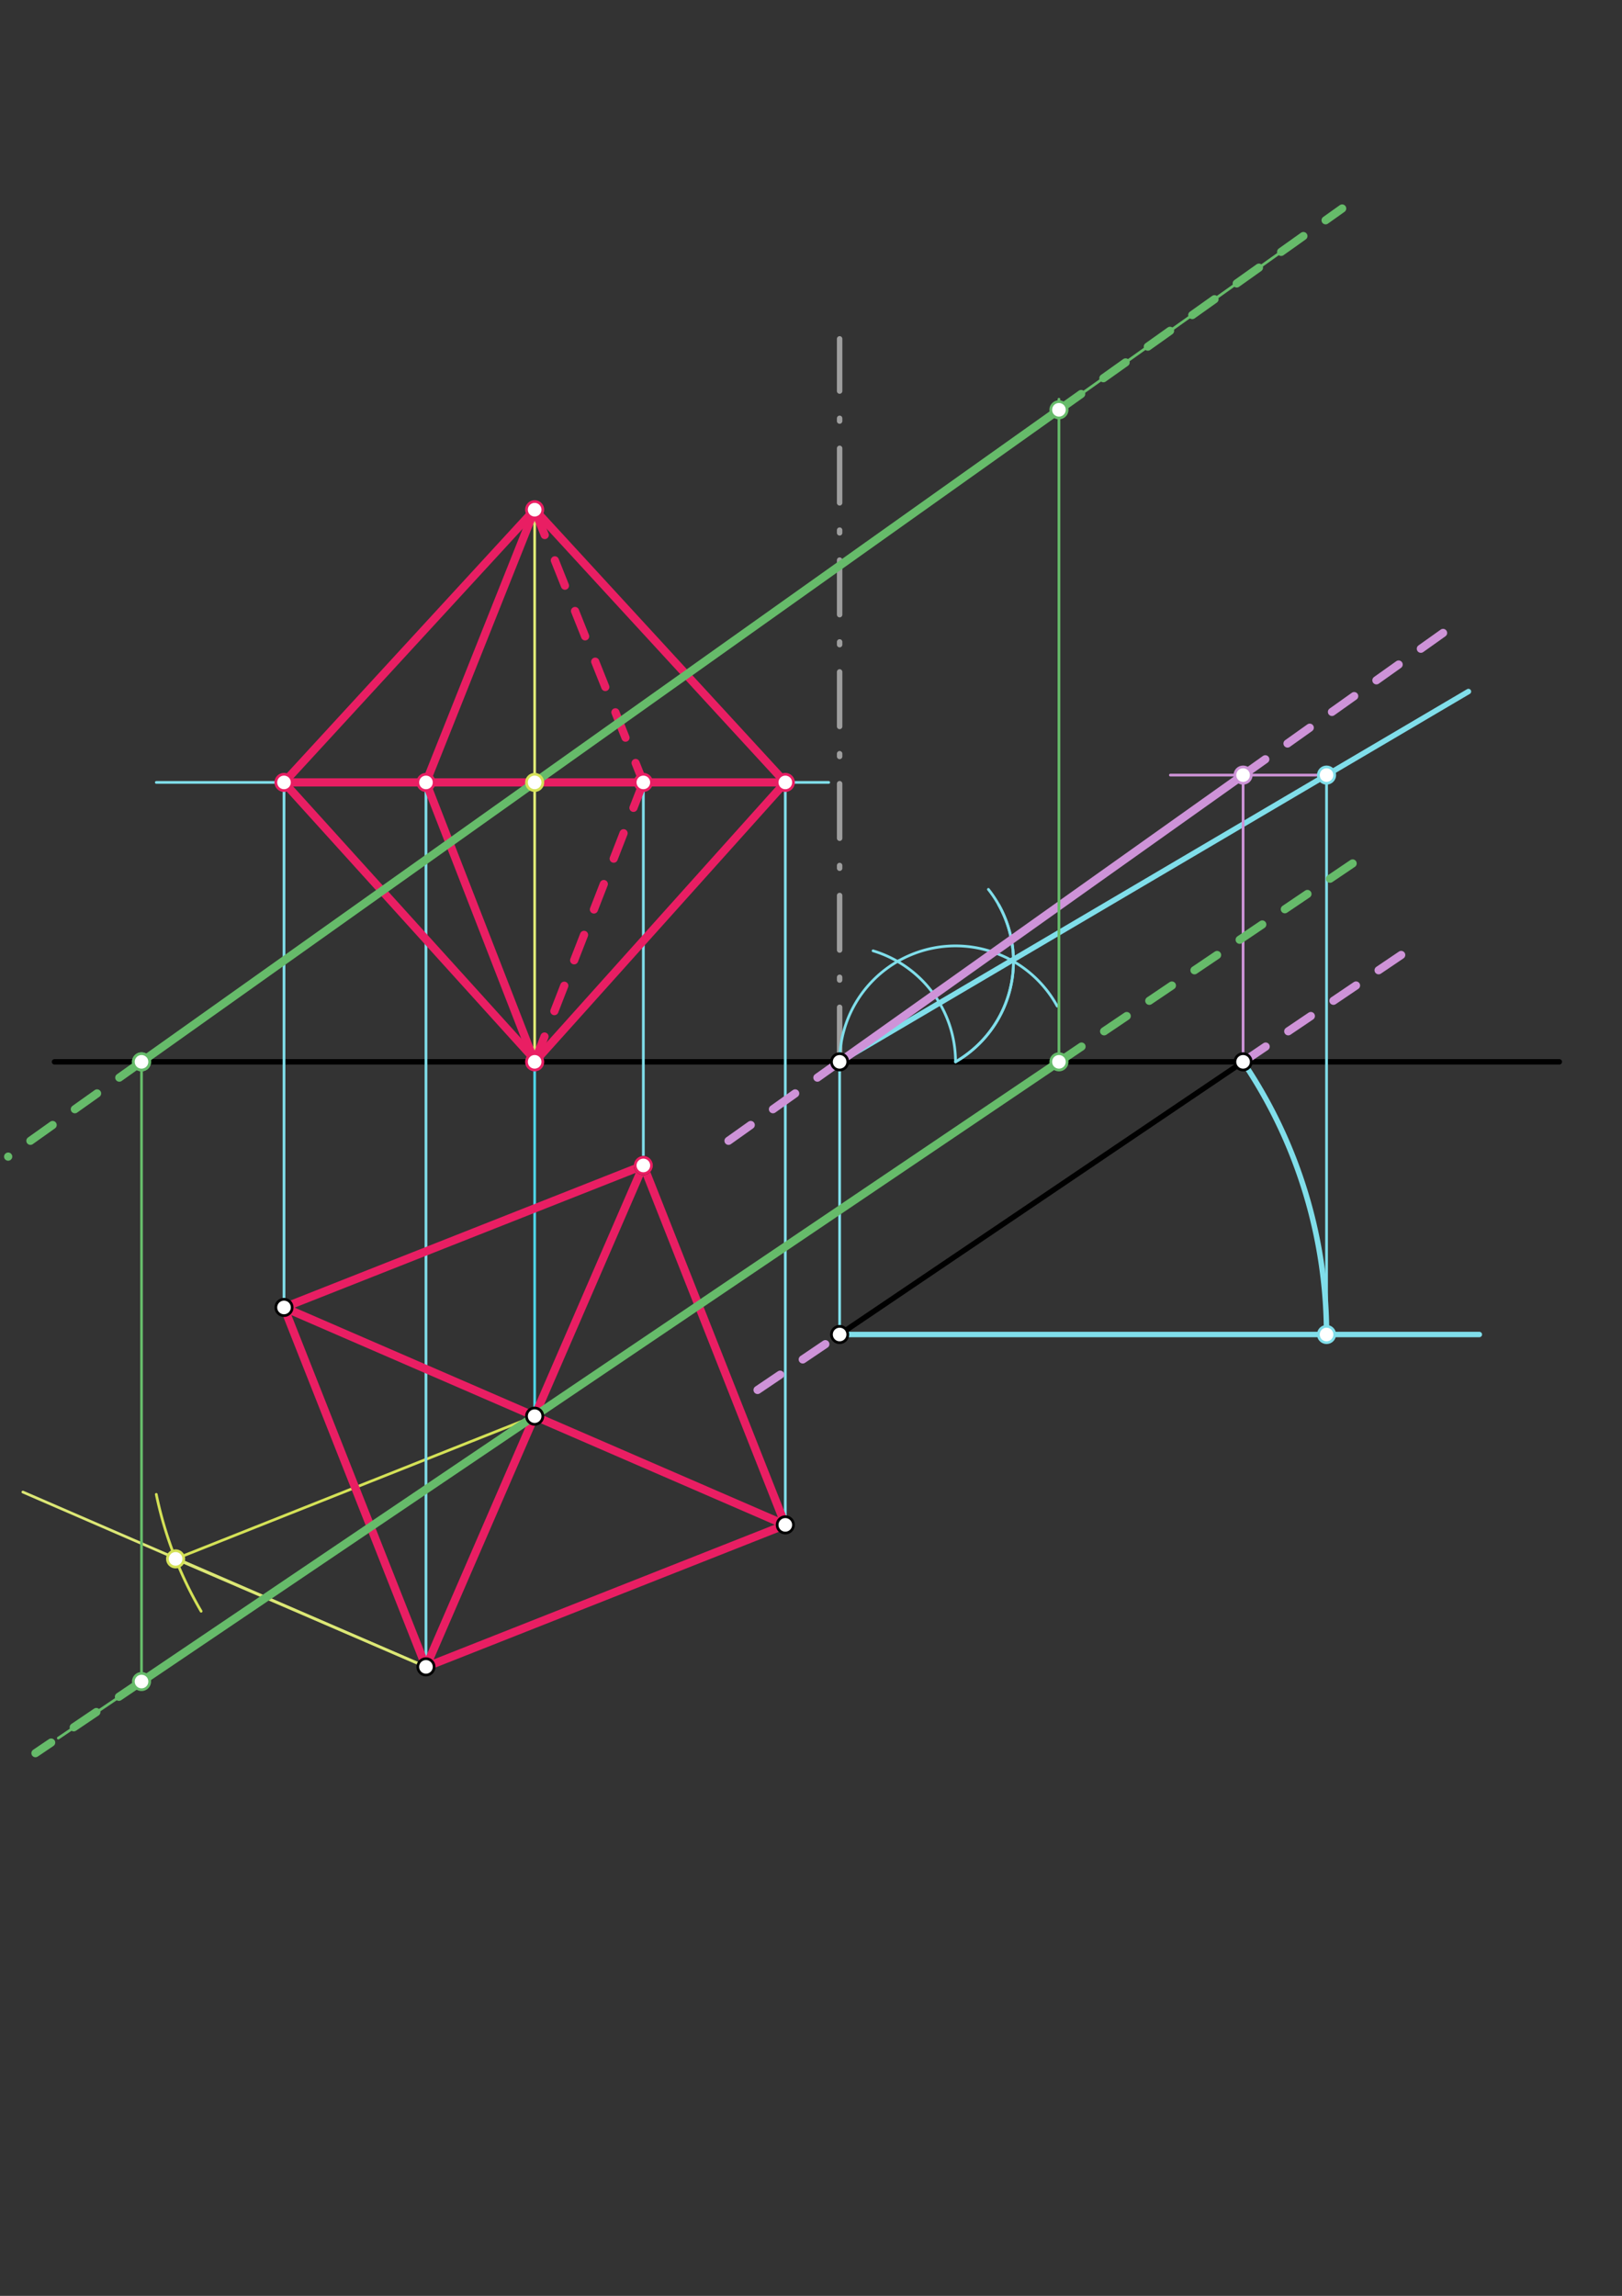 <svg xmlns="http://www.w3.org/2000/svg" class="svg--816" height="100%" preserveAspectRatio="xMidYMid meet" viewBox="0 0 595 842" width="100%"><rect x="0" y="0" width="595" height="842" fill="#333333" stroke="none"/><defs><marker id="marker-arrow" markerHeight="16" markerUnits="userSpaceOnUse" markerWidth="24" orient="auto-start-reverse" refX="24" refY="4" viewBox="0 0 24 8"><path d="M 0 0 L 24 4 L 0 8 z" stroke="inherit"></path></marker></defs><g class="aux-layer--949"></g><g class="main-layer--75a"><g class="element--733"><line stroke="#000000" stroke-dasharray="none" stroke-linecap="round" stroke-width="2" x1="20" x2="572" y1="389.422" y2="389.422"></line></g><g class="element--733"><line stroke="#000000" stroke-dasharray="none" stroke-linecap="round" stroke-width="2" x1="236" x2="104.182" y1="427.422" y2="479.498"></line></g><g class="element--733"><line stroke="#000000" stroke-dasharray="none" stroke-linecap="round" stroke-width="2" x1="104.182" x2="156.258" y1="479.498" y2="611.317"></line></g><g class="element--733"><line stroke="#000000" stroke-dasharray="none" stroke-linecap="round" stroke-width="2" x1="156.258" x2="288.076" y1="611.317" y2="559.24"></line></g><g class="element--733"><line stroke="#000000" stroke-dasharray="none" stroke-linecap="round" stroke-width="2" x1="288.076" x2="236" y1="559.24" y2="427.422"></line></g><g class="element--733"><line stroke="#000000" stroke-dasharray="none" stroke-linecap="round" stroke-width="2" x1="308" x2="456.637" y1="489.422" y2="388.991"></line></g><g class="element--733"><line stroke="#80DEEA" stroke-dasharray="none" stroke-linecap="round" stroke-width="1" x1="104.182" x2="288.076" y1="479.498" y2="559.24"></line></g><g class="element--733"><line stroke="#80DEEA" stroke-dasharray="none" stroke-linecap="round" stroke-width="1" x1="236" x2="156.258" y1="427.422" y2="611.317"></line></g><g class="element--733"><line stroke="#4DD0E1" stroke-dasharray="none" stroke-linecap="round" stroke-width="1" x1="196.129" x2="196.129" y1="519.369" y2="389.422"></line></g><g class="element--733"><line stroke="#DCE775" stroke-dasharray="none" stroke-linecap="round" stroke-width="1" x1="156.258" x2="8.398" y1="611.317" y2="547.201"></line></g><g class="element--733"><path d="M 57.329 548.051 A 141.732 141.732 0 0 0 73.779 590.913" fill="none" stroke="#D4E157" stroke-dasharray="none" stroke-linecap="round" stroke-width="1"></path></g><g class="element--733"><line stroke="#D4E157" stroke-dasharray="none" stroke-linecap="round" stroke-width="1" x1="196.129" x2="64.415" y1="519.369" y2="571.71"></line></g><g class="element--733"><line stroke="#DCE775" stroke-dasharray="none" stroke-linecap="round" stroke-width="1" x1="64.415" x2="156.258" y1="571.71" y2="611.317"></line></g><g class="element--733"><line stroke="#DCE775" stroke-dasharray="none" stroke-linecap="round" stroke-width="1" x1="196.129" x2="196.129" y1="389.422" y2="289.404"></line></g><g class="element--733"><line stroke="#80DEEA" stroke-dasharray="none" stroke-linecap="round" stroke-width="1" x1="57.333" x2="304" y1="286.948" y2="286.948"></line></g><g class="element--733"><line stroke="#80DEEA" stroke-dasharray="none" stroke-linecap="round" stroke-width="1" x1="104.182" x2="104.182" y1="479.498" y2="286.948"></line></g><g class="element--733"><line stroke="#80DEEA" stroke-dasharray="none" stroke-linecap="round" stroke-width="1" x1="236" x2="236" y1="427.422" y2="286.948"></line></g><g class="element--733"><line stroke="#80DEEA" stroke-dasharray="none" stroke-linecap="round" stroke-width="1" x1="288.076" x2="288.076" y1="559.24" y2="286.948"></line></g><g class="element--733"><line stroke="#80DEEA" stroke-dasharray="none" stroke-linecap="round" stroke-width="1" x1="156.258" x2="156.258" y1="611.317" y2="286.948"></line></g><g class="element--733"><line stroke="#E91E63" stroke-dasharray="none" stroke-linecap="round" stroke-width="3" x1="288.076" x2="104.182" y1="286.948" y2="286.948"></line></g><g class="element--733"><line stroke="#E91E63" stroke-dasharray="none" stroke-linecap="round" stroke-width="3" x1="104.182" x2="156.258" y1="479.498" y2="611.317"></line></g><g class="element--733"><line stroke="#E91E63" stroke-dasharray="none" stroke-linecap="round" stroke-width="3" x1="156.258" x2="288.076" y1="611.317" y2="559.24"></line></g><g class="element--733"><line stroke="#E91E63" stroke-dasharray="none" stroke-linecap="round" stroke-width="3" x1="288.076" x2="236" y1="559.24" y2="427.422"></line></g><g class="element--733"><line stroke="#E91E63" stroke-dasharray="none" stroke-linecap="round" stroke-width="3" x1="236" x2="104.182" y1="427.422" y2="479.498"></line></g><g class="element--733"><line stroke="#80DEEA" stroke-dasharray="none" stroke-linecap="round" stroke-width="1" x1="308" x2="308" y1="489.422" y2="385.615"></line></g><g class="element--733"><line stroke="#DCE775" stroke-dasharray="none" stroke-linecap="round" stroke-width="1" x1="196.129" x2="196.129" y1="286.948" y2="186.93"></line></g><g class="element--733"><line stroke="#E91E63" stroke-dasharray="none" stroke-linecap="round" stroke-width="3" x1="196.129" x2="104.182" y1="186.93" y2="286.948"></line></g><g class="element--733"><line stroke="#E91E63" stroke-dasharray="none" stroke-linecap="round" stroke-width="3" x1="104.182" x2="194.667" y1="286.948" y2="386.948"></line></g><g class="element--733"><line stroke="#E91E63" stroke-dasharray="none" stroke-linecap="round" stroke-width="3" x1="196.129" x2="104.182" y1="519.369" y2="479.498"></line></g><g class="element--733"><line stroke="#E91E63" stroke-dasharray="none" stroke-linecap="round" stroke-width="3" x1="196.129" x2="156.258" y1="186.93" y2="286.948"></line></g><g class="element--733"><line stroke="#E91E63" stroke-dasharray="none" stroke-linecap="round" stroke-width="3" x1="156.258" x2="196.129" y1="286.948" y2="389.422"></line></g><g class="element--733"><line stroke="#E91E63" stroke-dasharray="none" stroke-linecap="round" stroke-width="3" x1="196.129" x2="156.258" y1="519.369" y2="611.317"></line></g><g class="element--733"><line stroke="#E91E63" stroke-dasharray="10" stroke-linecap="round" stroke-width="3" x1="196.129" x2="236" y1="186.93" y2="286.948"></line></g><g class="element--733"><line stroke="#E91E63" stroke-dasharray="10" stroke-linecap="round" stroke-width="3" x1="236" x2="196.129" y1="286.948" y2="389.422"></line></g><g class="element--733"><line stroke="#E91E63" stroke-dasharray="none" stroke-linecap="round" stroke-width="3" x1="236" x2="196.129" y1="427.422" y2="519.369"></line></g><g class="element--733"><line stroke="#E91E63" stroke-dasharray="none" stroke-linecap="round" stroke-width="3" x1="196.129" x2="288.076" y1="186.93" y2="286.948"></line></g><g class="element--733"><line stroke="#E91E63" stroke-dasharray="none" stroke-linecap="round" stroke-width="3" x1="288.076" x2="196.129" y1="286.948" y2="389.422"></line></g><g class="element--733"><line stroke="#E91E63" stroke-dasharray="none" stroke-linecap="round" stroke-width="3" x1="196.129" x2="288.076" y1="519.369" y2="559.24"></line></g><g class="element--733"><line stroke="#9E9E9E" stroke-dasharray="20, 10, 1, 10" stroke-linecap="round" stroke-width="2" x1="308" x2="308" y1="389.422" y2="124.281"></line></g><g class="element--733"><line stroke="#80DEEA" stroke-dasharray="none" stroke-linecap="round" stroke-width="2" x1="308" x2="542.667" y1="489.422" y2="489.422"></line></g><g class="element--733"><path d="M 456 389.422 A 178.617 178.617 0 0 1 486.617 489.422" fill="none" stroke="#80DEEA" stroke-dasharray="none" stroke-linecap="round" stroke-width="2"></path></g><g class="element--733"><path d="M 320.272 348.712 A 42.52 42.52 0 0 1 350.52 389.422" fill="none" stroke="#80DEEA" stroke-dasharray="none" stroke-linecap="round" stroke-width="1"></path></g><g class="element--733"><path d="M 308 389.422 A 42.52 42.52 0 0 1 329.824 352.279" fill="none" stroke="#80DEEA" stroke-dasharray="none" stroke-linecap="round" stroke-width="1"></path></g><g class="element--733"><path d="M 350.52 389.422 A 42.52 42.52 0 0 0 366.376 331.855" fill="none" stroke="#80DEEA" stroke-dasharray="none" stroke-linecap="round" stroke-width="1"></path></g><g class="element--733"><path d="M 362.577 326.182 A 42.52 42.52 0 0 1 350.52 389.422" fill="none" stroke="#80DEEA" stroke-dasharray="none" stroke-linecap="round" stroke-width="1"></path></g><g class="element--733"><path d="M 387.808 368.989 A 42.52 42.52 0 0 0 329.26 352.599" fill="none" stroke="#80DEEA" stroke-dasharray="none" stroke-linecap="round" stroke-width="1"></path></g><g class="element--733"><line stroke="#80DEEA" stroke-dasharray="none" stroke-linecap="round" stroke-width="2" x1="308" x2="538.667" y1="389.422" y2="253.615"></line></g><g class="element--733"><line stroke="#80DEEA" stroke-dasharray="none" stroke-linecap="round" stroke-width="1" x1="486.617" x2="486.617" y1="489.422" y2="283.579"></line></g><g class="element--733"><line stroke="#CE93D8" stroke-dasharray="none" stroke-linecap="round" stroke-width="1" x1="486.617" x2="429.333" y1="284.259" y2="284.259"></line></g><g class="element--733"><line stroke="#CE93D8" stroke-dasharray="none" stroke-linecap="round" stroke-width="1" x1="456" x2="456" y1="389.422" y2="284.259"></line></g><g class="element--733"><line stroke="#CE93D8" stroke-dasharray="none" stroke-linecap="round" stroke-width="3" x1="308" x2="456" y1="389.422" y2="284.259"></line></g><g class="element--733"><line stroke="#CE93D8" stroke-dasharray="10" stroke-linecap="round" stroke-width="3" x1="456" x2="536.967" y1="284.259" y2="226.728"></line></g><g class="element--733"><line stroke="#CE93D8" stroke-dasharray="10" stroke-linecap="round" stroke-width="3" x1="277.9" x2="308" y1="509.76" y2="489.422"></line></g><g class="element--733"><line stroke="#CE93D8" stroke-dasharray="10" stroke-linecap="round" stroke-width="3" x1="456" x2="521.743" y1="389.422" y2="345.001"></line></g><g class="element--733"><line stroke="#CE93D8" stroke-dasharray="10" stroke-linecap="round" stroke-width="3" x1="308" x2="259.578" y1="389.422" y2="423.828"></line></g><g class="element--733"><line stroke="#66BB6A" stroke-dasharray="none" stroke-linecap="round" stroke-width="1" x1="472.132" x2="50.499" y1="90.832" y2="390.427"></line></g><g class="element--733"><line stroke="#66BB6A" stroke-dasharray="none" stroke-linecap="round" stroke-width="1" x1="391.385" x2="21.389" y1="387.439" y2="637.437"></line></g><g class="element--733"><line stroke="#66BB6A" stroke-dasharray="none" stroke-linecap="round" stroke-width="1" x1="51.913" x2="51.913" y1="389.422" y2="616.69"></line></g><g class="element--733"><line stroke="#66BB6A" stroke-dasharray="none" stroke-linecap="round" stroke-width="1" x1="388.451" x2="388.451" y1="389.422" y2="146.422"></line></g><g class="element--733"><line stroke="#66BB6A" stroke-dasharray="none" stroke-linecap="round" stroke-width="3" x1="51.913" x2="388.451" y1="389.422" y2="150.292"></line></g><g class="element--733"><line stroke="#66BB6A" stroke-dasharray="none" stroke-linecap="round" stroke-width="3" x1="51.913" x2="388.451" y1="616.69" y2="389.422"></line></g><g class="element--733"><line stroke="#66BB6A" stroke-dasharray="10" stroke-linecap="round" stroke-width="3" x1="388.451" x2="492.348" y1="150.292" y2="76.467"></line></g><g class="element--733"><line stroke="#66BB6A" stroke-dasharray="10" stroke-linecap="round" stroke-width="3" x1="388.451" x2="499.811" y1="389.422" y2="314.219"></line></g><g class="element--733"><line stroke="#66BB6A" stroke-dasharray="10" stroke-linecap="round" stroke-width="3" x1="51.913" x2="2.989" y1="389.422" y2="424.185"></line></g><g class="element--733"><line stroke="#66BB6A" stroke-dasharray="10" stroke-linecap="round" stroke-width="3" x1="51.913" x2="13.013" y1="616.69" y2="642.96"></line></g><g class="element--733"><circle cx="236" cy="427.422" r="3" stroke="#000000" stroke-width="1" fill="#ffffff"></circle>}</g><g class="element--733"><circle cx="104.182" cy="479.498" r="3" stroke="#000000" stroke-width="1" fill="#ffffff"></circle>}</g><g class="element--733"><circle cx="156.258" cy="611.317" r="3" stroke="#000000" stroke-width="1" fill="#ffffff"></circle>}</g><g class="element--733"><circle cx="288.076" cy="559.24" r="3" stroke="#000000" stroke-width="1" fill="#ffffff"></circle>}</g><g class="element--733"><circle cx="308" cy="489.422" r="3" stroke="#000000" stroke-width="1" fill="#ffffff"></circle>}</g><g class="element--733"><circle cx="196.129" cy="519.369" r="3" stroke="#000000" stroke-width="1" fill="#ffffff"></circle>}</g><g class="element--733"><circle cx="196.129" cy="389.422" r="3" stroke="#E91E63" stroke-width="1" fill="#ffffff"></circle>}</g><g class="element--733"><circle cx="64.415" cy="571.71" r="3" stroke="#D4E157" stroke-width="1" fill="#ffffff"></circle>}</g><g class="element--733"><circle cx="196.129" cy="286.948" r="3" stroke="#D4E157" stroke-width="1" fill="#ffffff"></circle>}</g><g class="element--733"><circle cx="104.182" cy="286.948" r="3" stroke="#E91E63" stroke-width="1" fill="#ffffff"></circle>}</g><g class="element--733"><circle cx="156.258" cy="286.948" r="3" stroke="#E91E63" stroke-width="1" fill="#ffffff"></circle>}</g><g class="element--733"><circle cx="288.076" cy="286.948" r="3" stroke="#E91E63" stroke-width="1" fill="#ffffff"></circle>}</g><g class="element--733"><circle cx="456" cy="389.422" r="3" stroke="#000000" stroke-width="1" fill="#ffffff"></circle>}</g><g class="element--733"><circle cx="196.129" cy="186.93" r="3" stroke="#E91E63" stroke-width="1" fill="#ffffff"></circle>}</g><g class="element--733"><circle cx="236" cy="286.948" r="3" stroke="#E91E63" stroke-width="1" fill="#ffffff"></circle>}</g><g class="element--733"><circle cx="236" cy="427.422" r="3" stroke="#E91E63" stroke-width="1" fill="#ffffff"></circle>}</g><g class="element--733"><circle cx="308" cy="389.422" r="3" stroke="#000000" stroke-width="1" fill="#ffffff"></circle>}</g><g class="element--733"><circle cx="486.617" cy="489.422" r="3" stroke="#80DEEA" stroke-width="1" fill="#ffffff"></circle>}</g><g class="element--733"><circle cx="486.617" cy="284.259" r="3" stroke="#80DEEA" stroke-width="1" fill="#ffffff"></circle>}</g><g class="element--733"><circle cx="456" cy="284.259" r="3" stroke="#CE93D8" stroke-width="1" fill="#ffffff"></circle>}</g><g class="element--733"><circle cx="51.913" cy="389.422" r="3" stroke="#66BB6A" stroke-width="1" fill="#ffffff"></circle>}</g><g class="element--733"><circle cx="388.451" cy="389.422" r="3" stroke="#66BB6A" stroke-width="1" fill="#ffffff"></circle>}</g><g class="element--733"><circle cx="51.913" cy="616.69" r="3" stroke="#66BB6A" stroke-width="1" fill="#ffffff"></circle>}</g><g class="element--733"><circle cx="388.451" cy="150.292" r="3" stroke="#66BB6A" stroke-width="1" fill="#ffffff"></circle>}</g><g class="element--733"><circle cx="51.913" cy="389.422" r="3" stroke="#66BB6A" stroke-width="1" fill="#ffffff"></circle>}</g></g><g class="snaps-layer--ac6"></g><g class="temp-layer--52d"></g></svg>